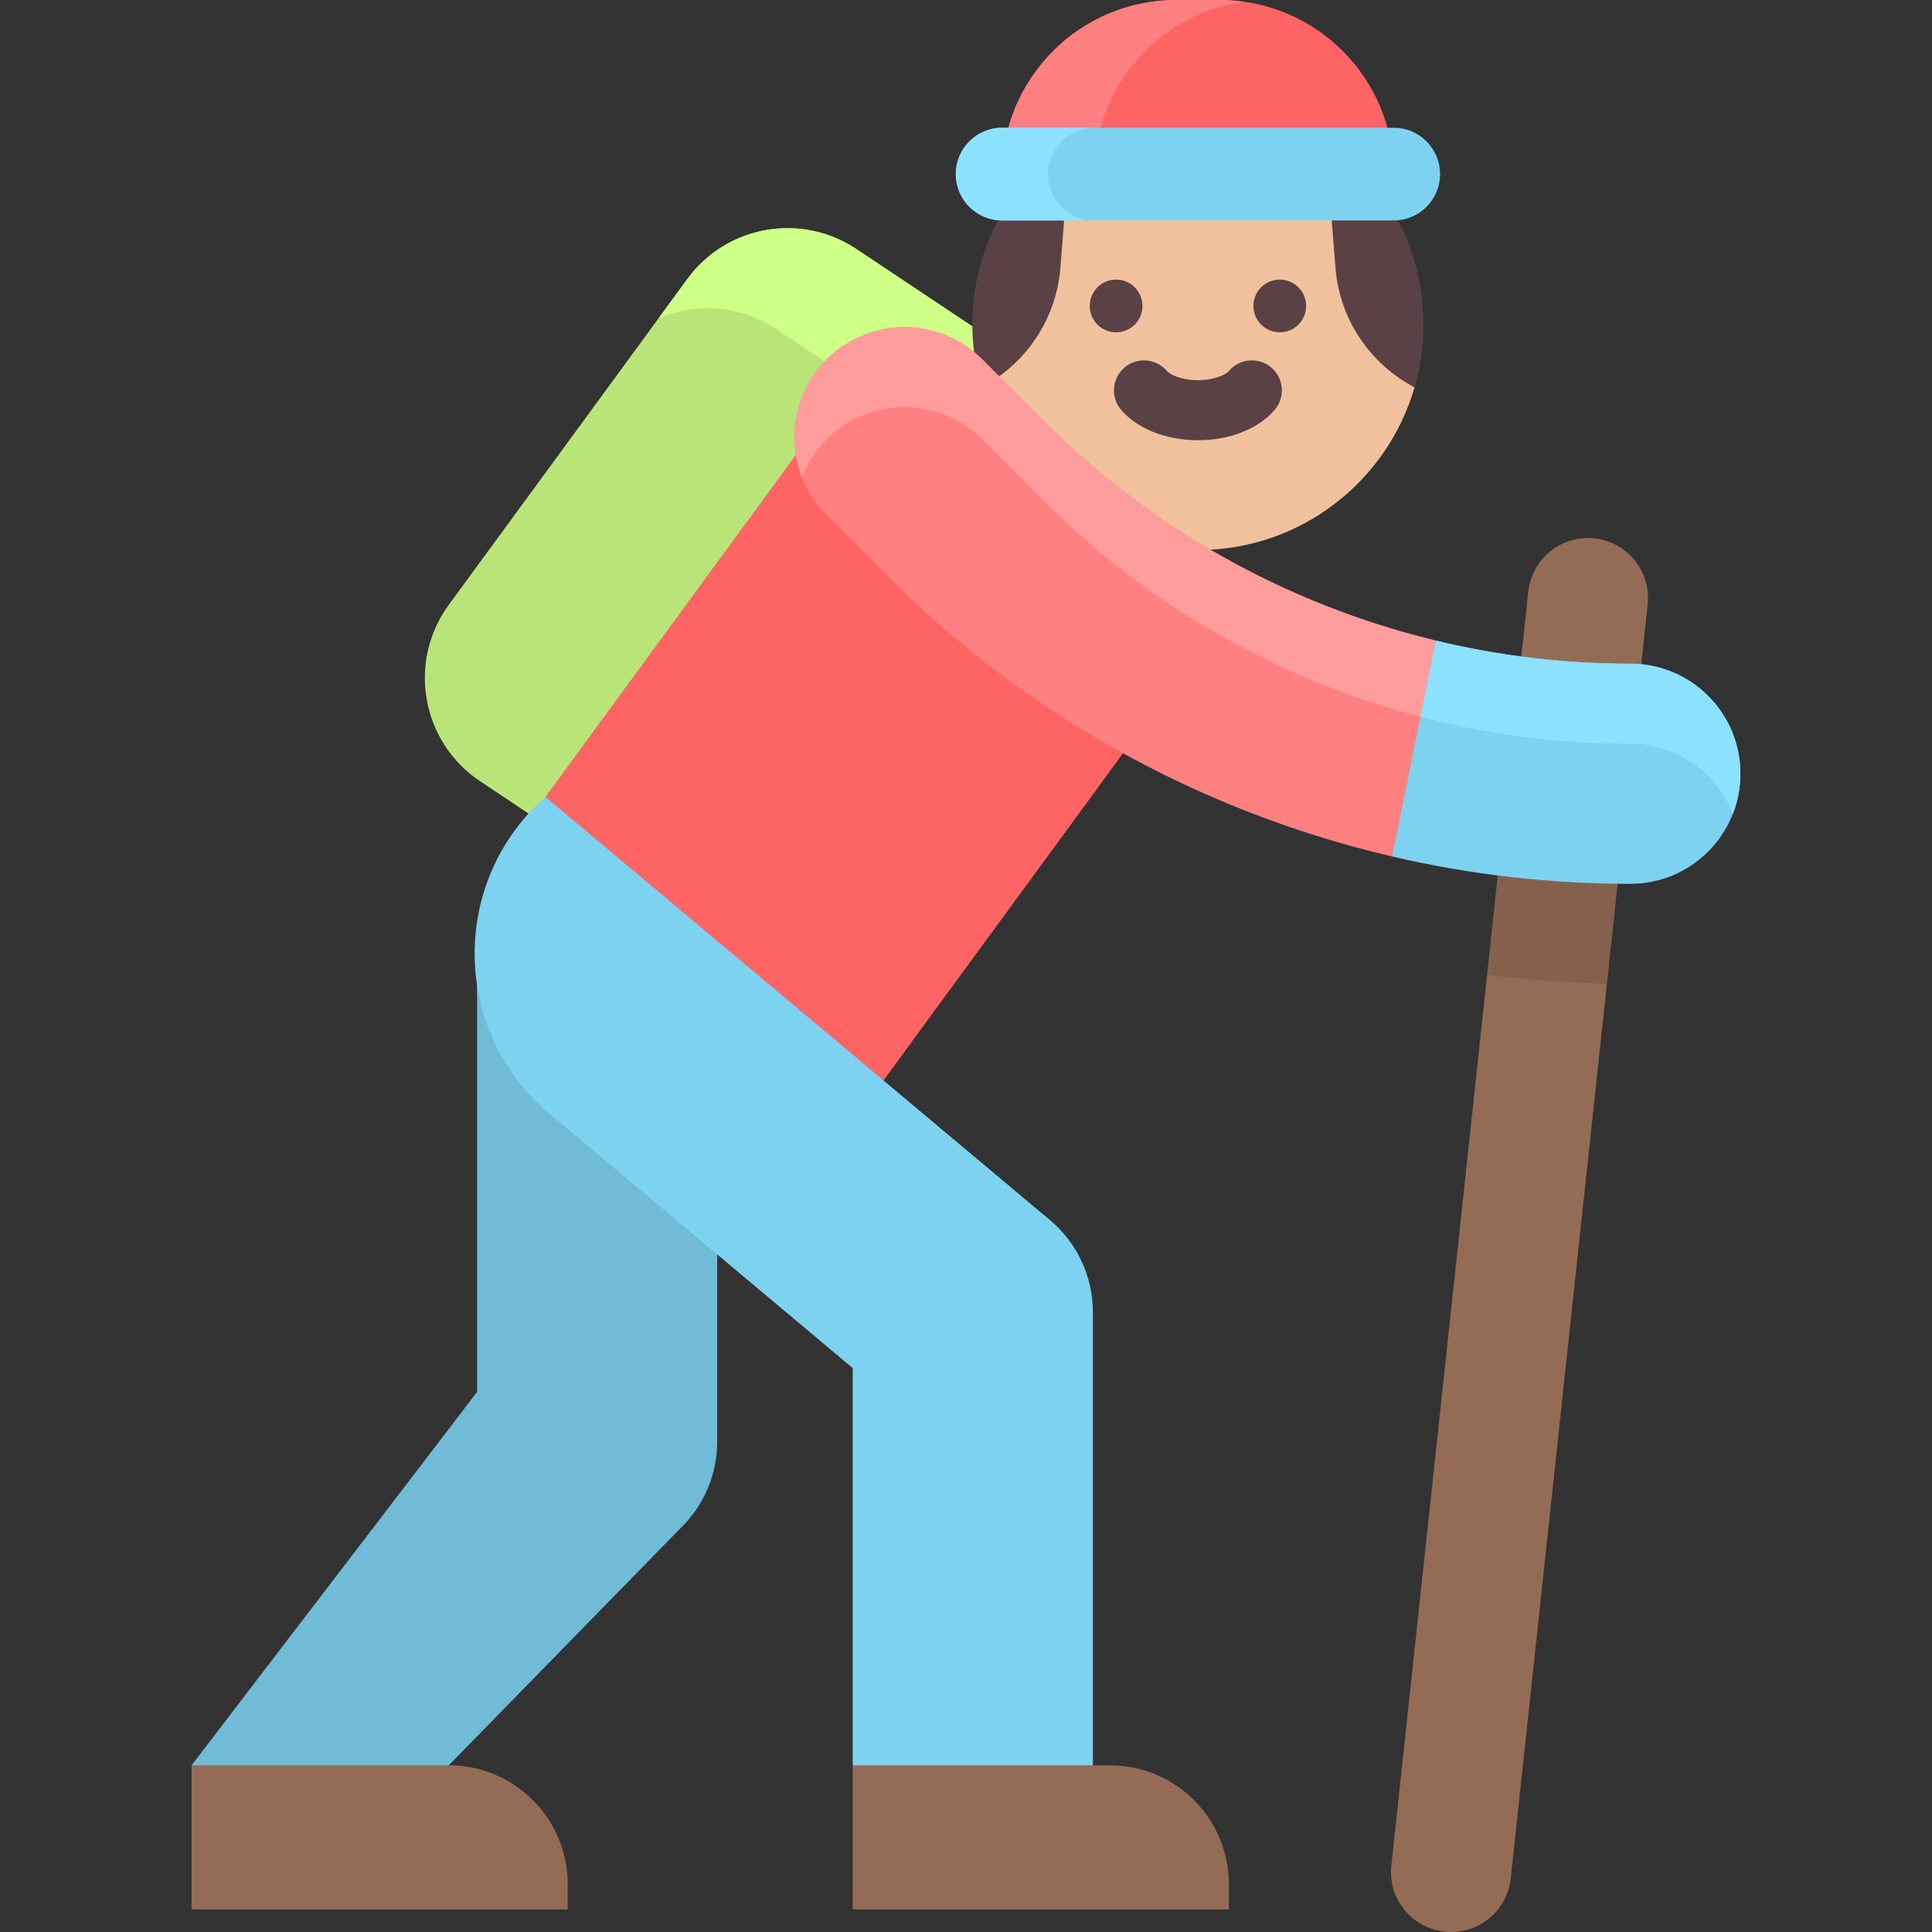 <?xml version="1.0" encoding="iso-8859-1"?>
<!-- Uploaded to: SVG Repo, www.svgrepo.com, Generator: SVG Repo Mixer Tools -->
<svg height="800px" width="800px" version="1.1" id="Layer_1" xmlns="http://www.w3.org/2000/svg" xmlns:xlink="http://www.w3.org/1999/xlink" 
	 viewBox="0 0 512 512" xml:space="preserve">
<rect x="0" y="0" width="512" height="512" fill="#333333" stroke="none"/>
<path style="fill:#B9E578;" d="M226.928,65.991c-14.641-9.761-34.372-6.264-44.768,7.934l-63.214,86.34
	c-11.063,15.109-7.29,36.393,8.291,46.781l35.057,23.371l102.098-139.45L226.928,65.991z"/>
<path style="fill:#CEFF86;" d="M226.928,65.991c-14.641-9.761-34.372-6.264-44.768,7.934l-7.621,10.409
	c9.884-4.221,21.614-3.503,31.174,2.871l37.464,24.976l-84.701,115.689l3.819,2.546l102.098-139.45L226.928,65.991z"/>
<path style="fill:#F0C19C;" d="M374.866,102.658L374.866,102.658L374.866,102.658l-8.769-36.446l-9.453-25.427l-4.999,1.503
	l-0.382-4.826l0.971-0.077c-9.798-7.021-21.796-11.168-34.769-11.168c-12.939,0-24.911,4.117-34.691,11.106l-0.078,0.062
	l0.972,0.077l-0.383,4.827l-5-1.503l-9.453,25.427l-8.769,36.446h0.001l0.037,0.128c7.257,24.835,30.186,42.981,57.366,42.981
	c27.201,0,50.143-18.173,57.382-43.038L374.866,102.658L374.866,102.658L374.866,102.658z"/>
<g>
	<circle style="fill:#5A4146;" cx="295.778" cy="81.083" r="6.986"/>
	<circle style="fill:#5A4146;" cx="339.152" cy="81.083" r="6.986"/>
	<path style="fill:#5A4146;" d="M317.463,116.663c-8.409,0-16.008-2.997-20.328-8.016c-2.866-3.331-2.49-8.353,0.841-11.219
		c3.331-2.866,8.352-2.49,11.219,0.841c0.826,0.96,3.801,2.483,8.266,2.483s7.441-1.523,8.267-2.483
		c2.866-3.33,7.89-3.705,11.219-0.839c3.33,2.866,3.705,7.89,0.839,11.219C333.468,113.667,325.869,116.663,317.463,116.663z"/>
</g>
<path style="fill:#70BBD6;" d="M118.929,467.822l-33.107,16.382l-35.05-16.382l75.647-98.925V251.54h63.645v130.539
	c0,8.439-3.353,16.534-9.321,22.502L118.929,467.822z"/>
<polygon style="fill:#FF6465;" points="325.654,161.325 232.57,90.967 130.473,230.418 223.556,300.775 "/>
<path style="fill:#946C55;" d="M384.561,512c-0.569,0-1.142-0.03-1.721-0.092c-8.736-0.94-15.058-8.783-14.12-17.521l36.293-337.594
	c0.94-8.737,8.789-15.06,17.521-14.12c8.736,0.94,15.058,8.784,14.12,17.521l-36.293,337.593
	C399.485,505.947,392.586,512,384.561,512z"/>
<path style="fill:#FF6465;" d="M323.211,0h-11.494c-25.48,0-46.136,20.656-46.136,46.136l0,0h103.767l0,0
	C369.347,20.656,348.691,0,323.211,0z"/>
<path style="fill:#FF8080;" d="M329.661,0.459C327.552,0.163,325.401,0,323.211,0h-11.494c-25.48,0-46.136,20.656-46.136,46.136l0,0
	h24.397l0,0C289.977,22.846,307.237,3.598,329.661,0.459z"/>
<g>
	<path style="fill:#5A4146;" d="M352.232,37.384l-0.972,0.077l2.651,33.461c1.106,13.98,9.396,25.663,20.955,31.737
		c1.534-5.292,2.373-10.88,2.373-16.666C377.239,65.952,367.366,48.229,352.232,37.384z"/>
	<path style="fill:#5A4146;" d="M257.687,85.992c0,5.786,0.839,11.374,2.373,16.666c11.558-6.075,19.848-17.758,20.954-31.736
		l2.651-33.461l-0.972-0.077C267.559,48.229,257.687,65.952,257.687,85.992z"/>
</g>
<path style="fill:#7DD2F0;" d="M369.347,33.854H265.58c-6.783,0-12.283,5.499-12.283,12.283s5.499,12.283,12.283,12.283h103.767
	c6.783,0,12.283-5.499,12.283-12.283S376.13,33.854,369.347,33.854z"/>
<path style="fill:#8CE1FF;" d="M277.693,46.137c0-6.785,5.499-12.283,12.283-12.283H265.58c-6.783,0-12.283,5.5-12.283,12.283
	s5.499,12.283,12.283,12.283h24.397C283.192,58.419,277.693,52.921,277.693,46.137z"/>
<path style="fill:#FF8080;" d="M380.535,169.771L380.535,169.771c-11.084-2.675-21.984-6.211-32.644-10.627
	c-26.82-11.109-50.827-27.15-71.354-47.676l-16.221-16.221c-11.39-11.39-29.86-11.393-41.253,0
	c-11.391,11.391-11.392,29.861,0,41.253l16.221,16.221c25.971,25.972,56.347,46.268,90.28,60.323
	c14.148,5.861,28.631,10.498,43.365,13.935l23.4-26.155L380.535,169.771z"/>
<path style="fill:#FF9C9C;" d="M217.393,97.074c-0.401,0.474-0.788,0.955-1.154,1.448c-0.019,0.027-0.04,0.051-0.059,0.077
	c-0.383,0.52-0.74,1.053-1.085,1.591c-0.083,0.13-0.164,0.261-0.245,0.392c-0.314,0.509-0.615,1.025-0.895,1.549
	c-0.02,0.037-0.042,0.073-0.063,0.111c-0.299,0.566-0.574,1.142-0.834,1.724c-0.054,0.122-0.107,0.244-0.16,0.367
	c-0.237,0.552-0.46,1.106-0.662,1.669c-0.013,0.035-0.028,0.07-0.039,0.105c-0.215,0.609-0.407,1.225-0.581,1.845
	c-0.029,0.102-0.055,0.205-0.083,0.308c-0.16,0.596-0.305,1.195-0.427,1.799c-0.004,0.022-0.011,0.045-0.015,0.068
	c-0.129,0.646-0.233,1.297-0.319,1.949c-0.01,0.072-0.017,0.145-0.027,0.217c-0.079,0.639-0.139,1.279-0.176,1.922
	c0,0.006-0.001,0.014-0.001,0.02c-0.037,0.675-0.05,1.35-0.041,2.026c0,0.039,0.002,0.077,0.003,0.116
	c0.023,1.356,0.139,2.71,0.35,4.053c0.001,0.01,0.003,0.019,0.005,0.029c0.325,2.047,0.867,4.066,1.628,6.02
	c0,0.001,0.001,0.002,0.001,0.004c1.422-3.649,3.6-7.072,6.547-10.02c11.392-11.392,29.862-11.39,41.253,0l16.221,16.221
	c20.527,20.526,44.533,36.568,71.354,47.676c10.66,4.416,21.561,7.951,32.644,10.627l0,0c2.913,0.703,5.844,1.324,8.782,1.907
	l-8.782-23.122l0,0c-11.084-2.675-21.984-6.211-32.644-10.627c-26.82-11.109-50.827-27.15-71.354-47.676l-16.221-16.221
	c-11.39-11.39-29.86-11.393-41.253,0c-0.47,0.47-0.913,0.956-1.345,1.449C217.608,96.82,217.5,96.947,217.393,97.074z"/>
<path style="fill:#7DD2F0;" d="M432.058,175.886c-17.492,0-34.72-2.06-51.524-6.115l-11.606,57.209
	c20.607,4.806,41.713,7.248,63.129,7.248c16.111,0,29.17-13.06,29.17-29.17S448.169,175.886,432.058,175.886z"/>
<path style="fill:#8CE1FF;" d="M380.535,169.771l-4.094,20.185c1.362,0.356,2.727,0.7,4.094,1.03l0,0
	c16.802,4.055,34.032,6.115,51.524,6.115c12.366,0,22.928,7.699,27.173,18.563c0.157-0.402,0.305-0.809,0.444-1.22
	c0.006-0.019,0.013-0.037,0.019-0.056c0.133-0.392,0.257-0.788,0.372-1.187c0.014-0.047,0.027-0.093,0.04-0.14
	c0.107-0.376,0.207-0.753,0.299-1.134c0.02-0.082,0.038-0.164,0.057-0.246c0.082-0.351,0.159-0.704,0.228-1.06
	c0.024-0.125,0.045-0.252,0.068-0.379c0.057-0.318,0.113-0.639,0.16-0.961c0.026-0.179,0.046-0.361,0.069-0.542
	c0.035-0.278,0.072-0.554,0.1-0.834c0.024-0.256,0.04-0.512,0.058-0.77c0.015-0.213,0.035-0.424,0.046-0.639
	c0.023-0.478,0.036-0.958,0.036-1.442c0-16.111-13.061-29.17-29.17-29.17c-8.746,0-17.426-0.514-26.02-1.537
	C397.444,173.326,388.936,171.798,380.535,169.771L380.535,169.771z"/>
<path style="opacity:0.1;enable-background:new    ;" d="M396.932,231.984l-2.836,26.386c10.527,1.32,21.133,2.089,31.758,2.305
	l2.848-26.495C418.023,234.051,407.427,233.317,396.932,231.984z"/>
<path style="fill:#7DD2F0;" d="M278.253,323.338L144.548,211.194l0,0c-25.42,22.384-24.941,62.148,1.01,83.914l80.423,67.454
	v105.259l30.621,19.102l33.024-19.102V347.719C289.626,338.311,285.463,329.384,278.253,323.338z"/>
<g>
	<path style="fill:#946C55;" d="M294.138,467.822h-68.157v38.204h99.673v-6.688C325.654,481.932,311.544,467.822,294.138,467.822z"
		/>
	<path style="fill:#946C55;" d="M118.929,467.822H50.771v38.204h99.673v-6.688C150.444,481.932,136.334,467.822,118.929,467.822z"/>
</g>
</svg>